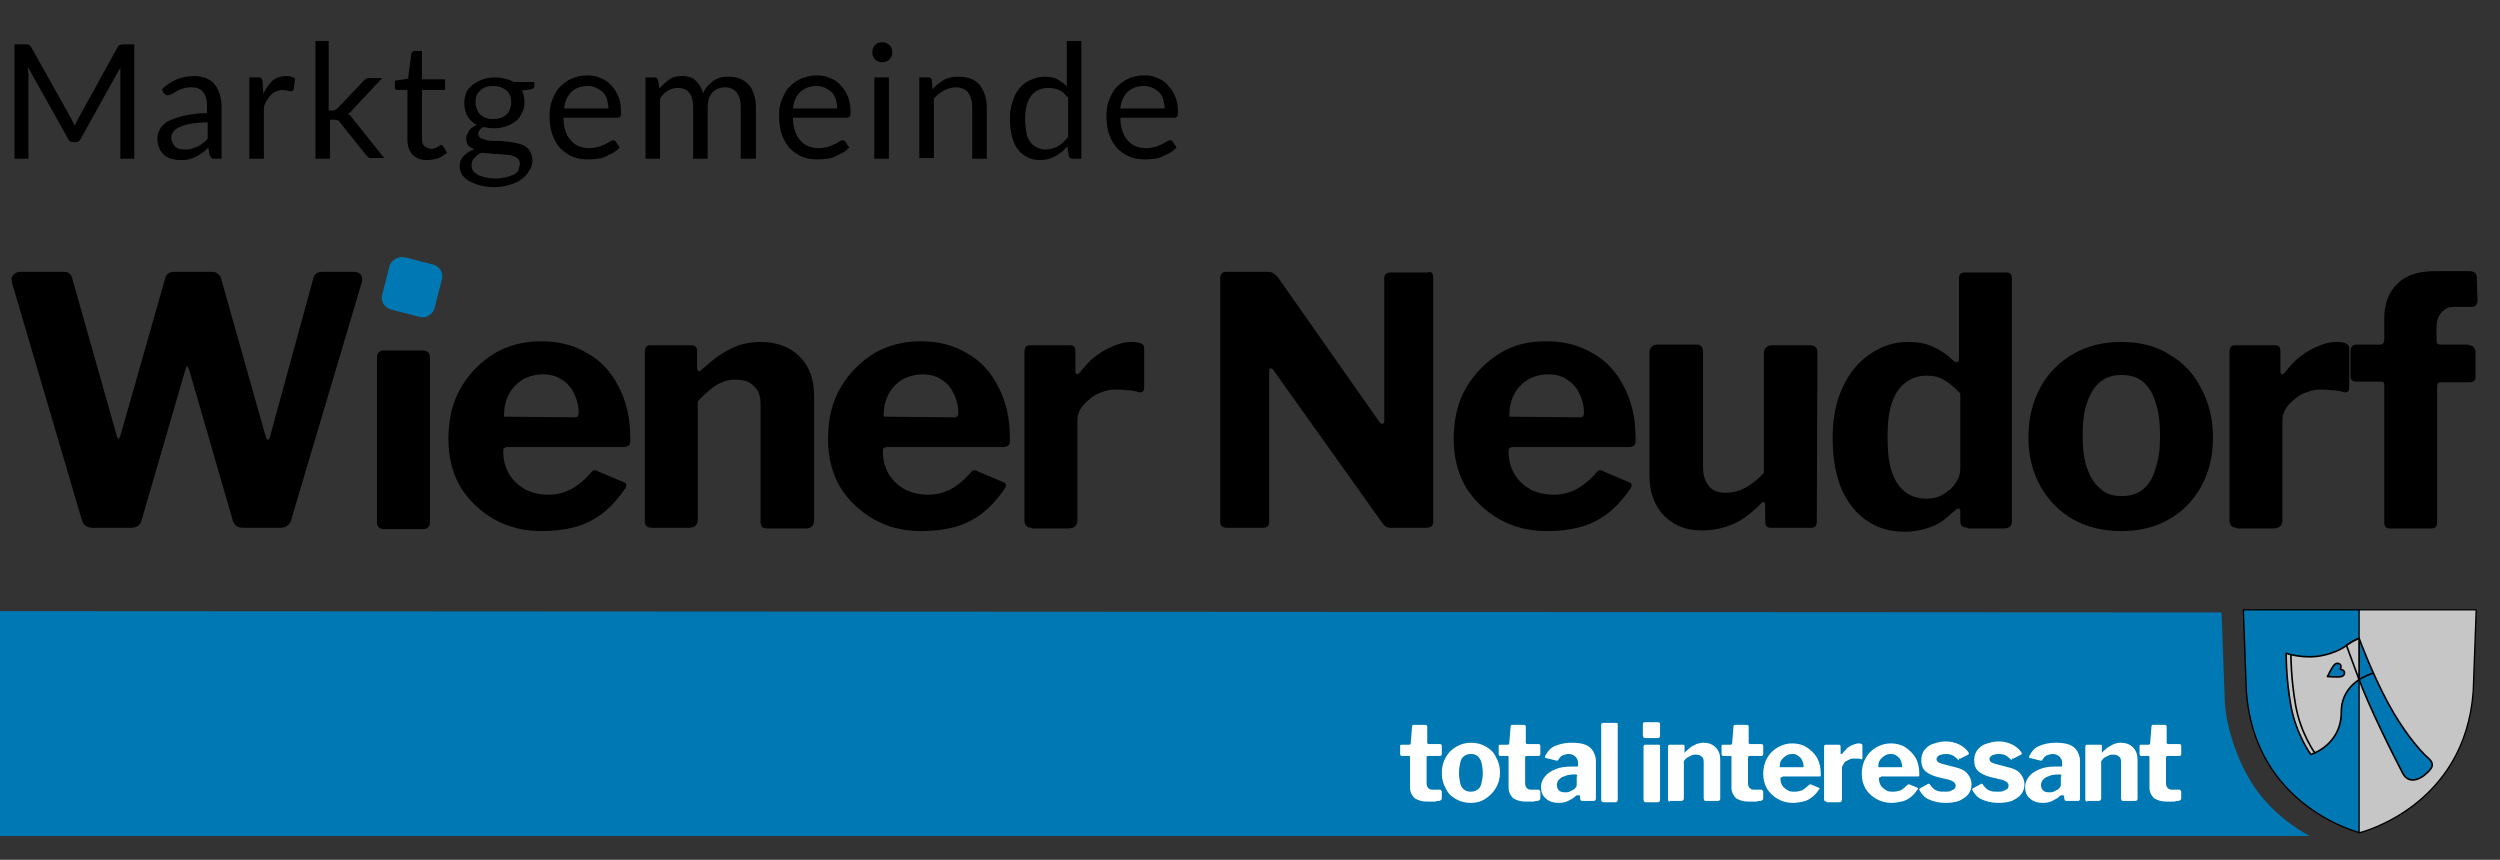 <svg width="378" height="130" viewBox="0 0 378 130" fill="none" xmlns="http://www.w3.org/2000/svg">
<rect x="0" y="0" width="378" height="130" fill="#333333" stroke="none"/>
<path d="M20.299 6.7V24H18.199V11.3C18.199 11.1 18.199 10.9 18.199 10.8C18.199 10.6 18.199 10.4 18.199 10.2L12.199 21C11.999 21.4 11.699 21.5 11.399 21.5H11.099C10.699 21.5 10.399 21.3 10.299 21L4.199 10.1C4.199 10.5 4.299 10.9 4.299 11.3V24H2.199V6.7H3.899C4.099 6.7 4.299 6.7 4.399 6.8C4.499 6.8 4.599 7 4.699 7.1L10.699 17.8C10.799 18 10.899 18.2 10.999 18.4C11.099 18.6 11.199 18.8 11.299 19C11.399 18.8 11.499 18.6 11.599 18.4C11.699 18.2 11.799 18 11.899 17.8L17.799 7.1C17.899 6.9 17.999 6.8 18.099 6.8C18.199 6.8 18.399 6.7 18.599 6.7H20.299ZM31.399 18.5C30.399 18.5 29.599 18.6 28.899 18.7C28.199 18.8 27.599 19 27.199 19.2C26.799 19.4 26.399 19.6 26.199 19.9C25.999 20.2 25.899 20.5 25.899 20.8C25.899 21.1 25.999 21.4 26.099 21.6C26.199 21.8 26.299 22 26.499 22.2C26.699 22.3 26.899 22.5 27.099 22.5C27.299 22.6 27.599 22.6 27.899 22.6C28.299 22.6 28.599 22.6 28.899 22.5C29.199 22.4 29.499 22.3 29.799 22.2C30.099 22.1 30.299 21.9 30.599 21.7C30.899 21.5 31.099 21.3 31.399 21V18.5ZM24.499 13.5C25.199 12.8 25.899 12.4 26.699 12C27.499 11.7 28.299 11.5 29.299 11.5C29.999 11.5 30.599 11.6 31.099 11.8C31.599 12 32.099 12.3 32.399 12.7C32.799 13.1 32.999 13.6 33.199 14.2C33.399 14.8 33.499 15.4 33.499 16.1V24H32.499C32.299 24 32.099 24 31.999 23.9C31.899 23.8 31.799 23.7 31.699 23.5L31.499 22.3C31.199 22.6 30.899 22.9 30.599 23.1C30.299 23.3 29.999 23.5 29.599 23.7C29.299 23.9 28.899 24 28.499 24.1C28.099 24.2 27.699 24.2 27.199 24.2C26.699 24.2 26.299 24.1 25.899 24C25.499 23.9 25.099 23.7 24.799 23.4C24.499 23.1 24.199 22.8 24.099 22.4C23.899 22 23.799 21.5 23.799 20.9C23.799 20.4 23.899 20 24.199 19.5C24.499 19 24.899 18.6 25.499 18.3C26.099 18 26.899 17.7 27.799 17.5C28.799 17.3 29.899 17.1 31.299 17.1V16.1C31.299 15.1 31.099 14.4 30.699 13.9C30.299 13.4 29.699 13.2 28.899 13.2C28.399 13.2 27.899 13.3 27.599 13.4C27.199 13.5 26.899 13.7 26.699 13.8C26.399 14 26.199 14.1 25.999 14.2C25.799 14.3 25.599 14.4 25.399 14.4C25.299 14.4 25.099 14.4 24.999 14.3C24.899 14.2 24.799 14.1 24.699 14L24.499 13.5ZM39.799 14.2C40.199 13.4 40.699 12.7 41.199 12.2C41.799 11.7 42.499 11.5 43.299 11.5C43.599 11.5 43.799 11.5 43.999 11.6C44.199 11.7 44.499 11.7 44.599 11.9L44.399 13.5C44.399 13.7 44.199 13.8 43.999 13.8C43.899 13.8 43.699 13.8 43.499 13.7C43.299 13.7 42.999 13.6 42.799 13.6C42.399 13.6 42.099 13.7 41.799 13.8C41.499 13.9 41.199 14.1 40.999 14.3C40.799 14.5 40.599 14.8 40.399 15.1C40.199 15.4 39.999 15.8 39.899 16.2V24H37.699V11.7H38.999C39.199 11.7 39.399 11.7 39.499 11.8C39.599 11.9 39.599 12 39.699 12.3L39.799 14.2ZM49.699 6.2V16.7H50.299C50.499 16.7 50.599 16.7 50.699 16.6C50.799 16.6 50.899 16.5 51.099 16.3L54.999 12.2C55.099 12.1 55.199 12 55.399 11.9C55.499 11.8 55.699 11.8 55.899 11.8H57.799L53.299 16.6C53.099 16.9 52.799 17.1 52.599 17.2C52.699 17.3 52.899 17.4 52.999 17.5C53.099 17.6 53.199 17.8 53.299 17.9L58.099 23.9H56.199C55.999 23.9 55.899 23.9 55.699 23.8C55.599 23.7 55.499 23.6 55.399 23.5L51.399 18.5C51.299 18.3 51.199 18.2 50.999 18.2C50.899 18.1 50.699 18.1 50.499 18.1H49.899V24H47.699V6.2H49.699ZM64.599 24.2C63.599 24.2 62.899 23.9 62.399 23.4C61.899 22.9 61.599 22.1 61.599 21.1V13.6H60.099C59.999 13.6 59.899 13.6 59.799 13.5C59.699 13.4 59.699 13.3 59.699 13.1V12.2L61.699 11.9L62.199 8.1C62.199 8 62.299 7.9 62.399 7.8C62.499 7.7 62.599 7.7 62.699 7.7H63.799V12H67.299V13.6H63.799V21C63.799 21.5 63.899 21.9 64.199 22.1C64.499 22.3 64.799 22.5 65.199 22.5C65.399 22.5 65.599 22.5 65.799 22.4C65.999 22.3 66.099 22.3 66.199 22.2C66.299 22.1 66.399 22.1 66.499 22C66.599 21.9 66.699 21.9 66.699 21.9C66.799 21.9 66.899 22 66.999 22.1L67.599 23.1C67.199 23.4 66.799 23.7 66.299 23.9C65.699 24.1 65.099 24.2 64.599 24.2ZM74.699 18C75.099 18 75.499 17.9 75.799 17.8C76.099 17.7 76.399 17.5 76.599 17.3C76.799 17.1 76.999 16.8 77.099 16.5C77.199 16.2 77.299 15.9 77.299 15.5C77.299 14.7 77.099 14.2 76.599 13.7C76.099 13.3 75.499 13 74.599 13C73.699 13 73.099 13.2 72.599 13.7C72.099 14.1 71.899 14.7 71.899 15.5C71.899 15.9 71.999 16.2 72.099 16.5C72.199 16.8 72.399 17.1 72.599 17.3C72.799 17.5 73.099 17.7 73.399 17.8C73.899 18 74.299 18 74.699 18ZM78.599 24.7C78.599 24.4 78.499 24.2 78.299 24C78.099 23.8 77.899 23.7 77.599 23.6C77.299 23.5 76.999 23.4 76.599 23.4C76.199 23.4 75.799 23.3 75.399 23.3C74.999 23.3 74.599 23.3 74.099 23.2C73.699 23.2 73.199 23.1 72.799 23.1C72.299 23.3 71.999 23.6 71.699 23.9C71.399 24.2 71.299 24.6 71.299 25C71.299 25.3 71.399 25.5 71.499 25.8C71.599 26 71.899 26.2 72.199 26.4C72.499 26.6 72.899 26.7 73.299 26.8C73.699 26.9 74.299 27 74.899 27C75.499 27 75.999 26.9 76.499 26.8C76.999 26.7 77.299 26.5 77.699 26.4C77.999 26.2 78.299 26 78.399 25.7C78.499 25.3 78.599 25 78.599 24.7ZM80.799 12.2V13C80.799 13.3 80.599 13.4 80.299 13.5L78.899 13.7C79.199 14.2 79.299 14.8 79.299 15.5C79.299 16.1 79.199 16.6 78.899 17.1C78.699 17.6 78.399 18 77.999 18.3C77.599 18.6 77.099 18.9 76.499 19.1C75.899 19.3 75.299 19.4 74.699 19.4C74.099 19.4 73.599 19.3 73.099 19.2C72.799 19.4 72.599 19.5 72.499 19.7C72.399 19.9 72.299 20.1 72.299 20.2C72.299 20.5 72.399 20.7 72.699 20.9C72.899 21 73.299 21.1 73.599 21.2C73.999 21.3 74.399 21.3 74.899 21.3C75.399 21.3 75.899 21.3 76.399 21.4C76.899 21.4 77.399 21.5 77.899 21.6C78.399 21.7 78.799 21.8 79.199 22C79.599 22.2 79.899 22.5 80.099 22.8C80.299 23.2 80.499 23.6 80.499 24.2C80.499 24.7 80.399 25.2 80.099 25.7C79.799 26.2 79.499 26.6 78.999 27C78.499 27.4 77.899 27.7 77.199 27.9C76.499 28.1 75.699 28.3 74.799 28.3C73.899 28.3 73.099 28.2 72.499 28C71.799 27.8 71.299 27.6 70.799 27.3C70.399 27 69.999 26.7 69.799 26.3C69.599 25.9 69.499 25.5 69.499 25.1C69.499 24.5 69.699 24 70.099 23.6C70.499 23.2 70.999 22.8 71.699 22.6C71.299 22.4 70.999 22.2 70.799 22C70.599 21.7 70.499 21.4 70.499 20.9C70.499 20.7 70.499 20.5 70.599 20.4C70.699 20.2 70.799 20 70.899 19.8C70.999 19.6 71.199 19.4 71.399 19.3C71.599 19.1 71.799 19 72.099 18.9C71.499 18.6 70.999 18.1 70.699 17.6C70.399 17 70.199 16.4 70.199 15.6C70.199 15 70.299 14.5 70.499 14C70.699 13.5 71.099 13.1 71.499 12.8C71.899 12.5 72.399 12.2 72.999 12C73.599 11.8 74.199 11.7 74.899 11.7C75.399 11.7 75.899 11.8 76.399 11.9C76.899 12 77.299 12.2 77.699 12.4H80.799V12.2ZM91.999 16.5C91.999 16 91.899 15.5 91.799 15.1C91.699 14.7 91.499 14.3 91.199 14C90.899 13.7 90.599 13.5 90.199 13.3C89.799 13.1 89.399 13 88.899 13C87.899 13 86.999 13.3 86.399 13.9C85.799 14.5 85.399 15.3 85.299 16.4H91.999V16.5ZM93.699 22.3C93.399 22.6 93.099 22.9 92.699 23.1C92.299 23.3 91.899 23.5 91.499 23.7C91.099 23.9 90.599 24 90.199 24C89.699 24.1 89.299 24.1 88.899 24.1C88.099 24.1 87.299 24 86.599 23.7C85.899 23.4 85.299 23 84.699 22.4C84.199 21.8 83.799 21.2 83.499 20.3C83.199 19.5 83.099 18.5 83.099 17.5C83.099 16.6 83.199 15.8 83.499 15.1C83.799 14.4 84.099 13.7 84.599 13.2C85.099 12.7 85.699 12.2 86.399 11.9C87.099 11.6 87.899 11.4 88.799 11.4C89.499 11.4 90.199 11.5 90.799 11.8C91.399 12 91.999 12.4 92.399 12.9C92.899 13.4 93.199 13.9 93.499 14.6C93.799 15.3 93.899 16.1 93.899 16.9C93.899 17.2 93.899 17.5 93.799 17.6C93.699 17.7 93.599 17.8 93.399 17.8H85.199C85.199 18.6 85.299 19.2 85.499 19.8C85.699 20.4 85.999 20.9 86.299 21.2C86.599 21.6 86.999 21.9 87.499 22.1C87.999 22.3 88.499 22.4 89.099 22.4C89.599 22.4 90.099 22.3 90.499 22.2C90.899 22.1 91.199 21.9 91.499 21.8C91.799 21.7 91.999 21.5 92.199 21.4C92.399 21.3 92.599 21.2 92.699 21.2C92.899 21.2 92.999 21.3 93.099 21.4L93.699 22.3ZM97.599 24V11.7H98.899C99.199 11.7 99.399 11.8 99.499 12.1L99.699 13.4C100.199 12.8 100.699 12.4 101.199 12C101.799 11.6 102.399 11.5 103.199 11.5C103.999 11.5 104.699 11.7 105.199 12.2C105.699 12.7 106.099 13.3 106.299 14.1C106.499 13.7 106.699 13.3 106.999 13C107.299 12.7 107.599 12.4 107.899 12.2C108.199 12 108.599 11.8 108.999 11.7C109.399 11.6 109.799 11.6 110.199 11.6C110.799 11.6 111.399 11.7 111.899 11.9C112.399 12.1 112.799 12.4 113.199 12.8C113.599 13.2 113.799 13.7 113.999 14.3C114.199 14.9 114.299 15.5 114.299 16.3V24H111.999V16.2C111.999 15.2 111.799 14.5 111.399 14C110.999 13.5 110.399 13.2 109.599 13.2C109.199 13.2 108.899 13.3 108.599 13.4C108.299 13.5 107.999 13.7 107.799 13.9C107.599 14.1 107.399 14.4 107.199 14.8C107.099 15.2 106.999 15.6 106.999 16.1V24H104.799V16.2C104.799 15.2 104.599 14.5 104.199 14C103.799 13.5 103.199 13.3 102.499 13.3C101.999 13.3 101.499 13.4 100.999 13.7C100.499 14 100.099 14.4 99.799 14.9V24H97.599ZM126.599 16.5C126.599 16 126.499 15.5 126.399 15.1C126.299 14.7 126.099 14.3 125.799 14C125.499 13.7 125.199 13.5 124.799 13.3C124.399 13.1 123.999 13 123.499 13C122.499 13 121.699 13.3 120.999 13.9C120.399 14.5 119.999 15.3 119.899 16.4H126.599V16.5ZM128.399 22.3C128.099 22.6 127.799 22.9 127.399 23.1C126.999 23.3 126.599 23.5 126.199 23.7C125.799 23.9 125.299 24 124.899 24C124.399 24.1 123.999 24.1 123.599 24.1C122.799 24.1 121.999 24 121.299 23.7C120.599 23.4 119.999 23 119.399 22.4C118.899 21.8 118.499 21.2 118.199 20.3C117.899 19.5 117.799 18.5 117.799 17.5C117.799 16.6 117.899 15.8 118.199 15.1C118.499 14.4 118.799 13.7 119.299 13.2C119.799 12.7 120.399 12.2 121.099 11.9C121.799 11.6 122.599 11.4 123.499 11.4C124.199 11.4 124.899 11.5 125.499 11.8C126.099 12 126.699 12.4 127.099 12.9C127.599 13.4 127.899 13.9 128.199 14.6C128.499 15.3 128.599 16.1 128.599 16.9C128.599 17.2 128.599 17.5 128.499 17.6C128.399 17.7 128.299 17.8 128.099 17.8H119.899C119.899 18.6 119.999 19.2 120.199 19.8C120.399 20.4 120.699 20.9 120.999 21.2C121.299 21.6 121.699 21.9 122.199 22.1C122.699 22.3 123.199 22.4 123.799 22.4C124.299 22.4 124.799 22.3 125.199 22.2C125.599 22.1 125.899 21.9 126.199 21.8C126.499 21.7 126.699 21.5 126.899 21.4C127.099 21.3 127.299 21.2 127.399 21.2C127.599 21.2 127.699 21.3 127.799 21.4L128.399 22.3ZM134.399 11.7V24H132.199V11.7H134.399ZM134.899 7.9C134.899 8.1 134.899 8.3 134.799 8.5C134.699 8.7 134.599 8.8 134.499 9C134.399 9.1 134.199 9.2 133.999 9.3C133.799 9.4 133.599 9.4 133.399 9.4C133.199 9.4 132.999 9.4 132.799 9.3C132.599 9.2 132.499 9.1 132.299 9C132.199 8.9 132.099 8.7 131.999 8.5C131.899 8.3 131.899 8.1 131.899 7.9C131.899 7.7 131.899 7.5 131.999 7.3C132.099 7.1 132.199 6.9 132.299 6.8C132.399 6.7 132.599 6.5 132.799 6.5C132.999 6.4 133.199 6.4 133.399 6.4C133.599 6.4 133.799 6.4 133.999 6.5C134.199 6.6 134.399 6.7 134.499 6.8C134.599 6.9 134.799 7.1 134.799 7.3C134.899 7.5 134.899 7.7 134.899 7.9ZM140.999 13.5C141.299 13.2 141.499 12.9 141.799 12.7C142.099 12.5 142.399 12.3 142.699 12.1C142.999 11.9 143.399 11.8 143.799 11.7C144.199 11.6 144.599 11.6 144.999 11.6C145.699 11.6 146.299 11.7 146.799 11.9C147.299 12.1 147.699 12.4 148.099 12.8C148.399 13.2 148.699 13.7 148.899 14.3C149.099 14.9 149.199 15.5 149.199 16.2V24H146.999V16.2C146.999 15.3 146.799 14.6 146.399 14C145.999 13.5 145.299 13.2 144.499 13.2C143.899 13.2 143.299 13.4 142.699 13.7C142.199 14 141.599 14.4 141.199 14.9V23.9H138.999V11.7H140.299C140.599 11.7 140.799 11.8 140.899 12.1L140.999 13.5ZM161.399 14.7C160.999 14.2 160.599 13.8 160.099 13.6C159.599 13.4 159.099 13.3 158.499 13.3C157.399 13.3 156.499 13.7 155.899 14.5C155.299 15.3 154.999 16.5 154.999 18C154.999 18.8 155.099 19.5 155.199 20.1C155.299 20.7 155.499 21.1 155.799 21.5C156.099 21.9 156.399 22.1 156.799 22.3C157.199 22.5 157.599 22.6 158.099 22.6C158.799 22.6 159.399 22.4 159.999 22.1C160.499 21.8 160.999 21.3 161.499 20.7V14.7H161.399ZM163.499 6.2V24H162.199C161.899 24 161.699 23.9 161.599 23.6L161.399 22.1C160.899 22.7 160.299 23.2 159.599 23.6C158.899 24 158.199 24.2 157.299 24.2C156.599 24.2 155.999 24.1 155.399 23.8C154.799 23.5 154.299 23.1 153.899 22.6C153.499 22.1 153.199 21.4 152.999 20.6C152.799 19.8 152.699 18.9 152.699 17.9C152.699 17 152.799 16.2 153.099 15.4C153.299 14.6 153.699 13.9 154.099 13.4C154.599 12.8 155.099 12.4 155.799 12.1C156.499 11.8 157.199 11.6 157.999 11.6C158.799 11.6 159.399 11.7 159.899 12C160.399 12.3 160.899 12.6 161.299 13.1V6.2H163.499ZM176.099 16.5C176.099 16 175.999 15.5 175.899 15.1C175.799 14.7 175.599 14.3 175.299 14C174.999 13.7 174.699 13.5 174.299 13.3C173.899 13.1 173.499 13 172.999 13C171.999 13 171.099 13.3 170.499 13.9C169.899 14.5 169.499 15.3 169.399 16.4H176.099V16.5ZM177.899 22.3C177.599 22.6 177.299 22.9 176.899 23.1C176.499 23.3 176.099 23.5 175.699 23.7C175.299 23.9 174.799 24 174.399 24C173.899 24.1 173.499 24.1 173.099 24.1C172.299 24.1 171.499 24 170.799 23.7C170.099 23.4 169.499 23 168.899 22.4C168.399 21.8 167.999 21.2 167.699 20.3C167.399 19.5 167.299 18.5 167.299 17.5C167.299 16.6 167.399 15.8 167.699 15.1C167.999 14.4 168.299 13.7 168.799 13.2C169.299 12.7 169.899 12.2 170.599 11.9C171.299 11.6 172.099 11.4 172.999 11.4C173.699 11.4 174.399 11.5 174.999 11.8C175.599 12 176.199 12.4 176.599 12.9C177.099 13.4 177.399 13.9 177.699 14.6C177.999 15.3 178.099 16.1 178.099 16.9C178.099 17.2 178.099 17.5 177.999 17.6C177.899 17.7 177.799 17.8 177.599 17.8H169.399C169.399 18.6 169.499 19.2 169.699 19.8C169.899 20.4 170.199 20.9 170.499 21.2C170.799 21.6 171.199 21.9 171.699 22.1C172.199 22.3 172.699 22.4 173.299 22.4C173.799 22.4 174.299 22.3 174.699 22.2C175.099 22.1 175.399 21.9 175.699 21.8C175.999 21.7 176.199 21.5 176.399 21.4C176.599 21.3 176.799 21.2 176.899 21.2C177.099 21.2 177.199 21.3 177.299 21.4L177.899 22.3Z" fill="black"/>
<path d="M53.498 41.1C53.998 41.1 54.398 41.3 54.598 41.6C54.798 41.9 54.798 42.3 54.698 42.7L43.998 78.7C43.798 79.4 43.198 79.8 42.398 79.8H36.798C35.898 79.8 35.398 79.4 35.198 78.7L28.598 55.9C28.498 55.6 28.398 55.4 28.298 55.4C28.198 55.4 28.098 55.6 27.998 56L21.398 78.7C21.198 79.4 20.698 79.8 19.798 79.8H13.998C13.198 79.8 12.598 79.4 12.398 78.7L1.798 42.7C1.698 42.2 1.698 41.9 1.998 41.6C2.198 41.3 2.598 41.1 3.098 41.1H9.598C10.098 41.1 10.398 41.2 10.498 41.4C10.698 41.5 10.798 41.7 10.898 42L17.598 65.7C17.698 66.1 17.798 66.3 17.898 66.3C17.998 66.3 18.098 66.2 18.198 65.9L24.998 42C25.098 41.7 25.198 41.5 25.398 41.4C25.598 41.2 25.898 41.1 26.398 41.1H31.998C32.498 41.1 32.798 41.2 32.898 41.4C33.098 41.5 33.298 41.7 33.398 42L40.198 66.1C40.298 66.3 40.398 66.5 40.498 66.5C40.598 66.5 40.698 66.4 40.798 66.1L47.398 42C47.498 41.7 47.598 41.5 47.798 41.4C47.998 41.2 48.298 41.1 48.798 41.1H53.498ZM76.098 68.3C76.098 69.6 76.398 70.7 76.998 71.7C77.598 72.7 78.398 73.4 79.398 74C80.398 74.5 81.598 74.8 82.898 74.8C84.198 74.8 85.298 74.5 86.298 74C87.398 73.4 88.498 72.5 89.498 71.3C89.598 71.2 89.798 71.1 89.898 71.1C89.998 71.1 90.198 71.1 90.498 71.3L94.298 72.9C94.798 73.1 94.798 73.5 94.498 73.9C93.398 75.5 92.198 76.8 90.998 77.7C89.798 78.6 88.398 79.3 86.898 79.7C85.398 80.1 83.798 80.3 81.898 80.3C79.198 80.3 76.798 79.7 74.698 78.5C72.598 77.3 70.898 75.7 69.598 73.6C68.398 71.5 67.798 69.1 67.798 66.4C67.798 63.4 68.398 60.8 69.698 58.6C70.998 56.4 72.698 54.7 74.798 53.4C76.898 52.2 79.198 51.6 81.798 51.6C84.498 51.6 86.798 52.2 88.798 53.4C90.798 54.5 92.398 56.2 93.498 58.4C94.698 60.6 95.298 63.2 95.298 66.3C95.298 66.7 95.298 67 95.198 67.2C95.098 67.4 94.898 67.5 94.398 67.6H76.698C76.498 67.6 76.298 67.7 76.198 67.8C76.098 67.8 76.098 68 76.098 68.3ZM86.598 63.1C86.998 63.1 87.198 63.1 87.298 63C87.398 62.9 87.498 62.7 87.498 62.4C87.498 61.5 87.298 60.6 86.898 59.7C86.498 58.8 85.898 58 85.098 57.5C84.298 56.9 83.298 56.6 82.098 56.6C80.998 56.6 79.898 56.9 78.998 57.4C78.098 58 77.398 58.7 76.898 59.7C76.398 60.7 76.198 61.8 76.198 63L86.598 63.1ZM98.598 79.8C97.898 79.8 97.498 79.5 97.498 78.8V53.2C97.498 52.5 97.798 52.2 98.298 52.2H104.598C105.098 52.2 105.398 52.5 105.398 53.1V55.7C105.398 55.9 105.498 56 105.598 56.1C105.698 56.2 105.898 56.1 106.098 55.9C106.998 55.1 107.898 54.3 108.798 53.7C109.698 53.1 110.698 52.6 111.698 52.2C112.698 51.9 113.798 51.7 114.898 51.7C117.398 51.7 119.398 52.4 120.898 53.9C122.398 55.4 123.098 57.4 123.098 59.9V78.6C123.098 79.4 122.698 79.9 121.898 79.9H115.998C115.698 79.9 115.398 79.8 115.198 79.7C115.098 79.5 114.998 79.2 114.998 78.9V61.1C114.998 59.9 114.698 59 113.998 58.4C113.398 57.7 112.398 57.4 111.198 57.4C110.498 57.4 109.798 57.5 109.198 57.8C108.598 58 107.998 58.4 107.398 58.9C106.798 59.4 106.198 59.9 105.498 60.7V78.6C105.498 79.4 104.998 79.8 104.098 79.8H98.598ZM133.498 68.3C133.498 69.6 133.798 70.7 134.398 71.7C134.998 72.7 135.798 73.4 136.798 74C137.798 74.5 138.998 74.8 140.298 74.8C141.598 74.8 142.698 74.5 143.698 74C144.798 73.4 145.898 72.5 146.898 71.3C146.998 71.2 147.198 71.1 147.298 71.1C147.398 71.1 147.598 71.1 147.898 71.3L151.698 72.9C152.198 73.1 152.198 73.5 151.898 73.9C150.798 75.5 149.598 76.8 148.398 77.7C147.198 78.6 145.798 79.3 144.298 79.7C142.798 80.1 141.198 80.3 139.298 80.3C136.598 80.3 134.198 79.7 132.098 78.5C129.998 77.3 128.298 75.7 126.998 73.6C125.798 71.5 125.198 69.1 125.198 66.4C125.198 63.4 125.798 60.8 127.098 58.6C128.398 56.4 130.098 54.7 132.198 53.4C134.298 52.2 136.598 51.6 139.198 51.6C141.898 51.6 144.198 52.2 146.198 53.4C148.198 54.5 149.798 56.2 150.898 58.4C152.098 60.6 152.698 63.2 152.698 66.3C152.698 66.7 152.698 67 152.598 67.2C152.498 67.4 152.298 67.5 151.798 67.6H134.098C133.898 67.6 133.698 67.7 133.598 67.8C133.498 67.8 133.498 68 133.498 68.3ZM143.998 63.1C144.398 63.1 144.598 63.1 144.698 63C144.798 62.9 144.898 62.7 144.898 62.4C144.898 61.5 144.698 60.6 144.298 59.7C143.898 58.8 143.298 58 142.498 57.5C141.698 56.9 140.698 56.6 139.498 56.6C138.398 56.6 137.298 56.9 136.398 57.4C135.498 58 134.798 58.7 134.298 59.7C133.798 60.7 133.598 61.8 133.598 63L143.998 63.1ZM155.998 79.8C155.598 79.8 155.298 79.7 155.198 79.5C154.998 79.3 154.898 79.1 154.898 78.7V53.2C154.898 52.5 155.198 52.2 155.698 52.2H161.798C162.398 52.2 162.598 52.5 162.598 53.1V56.2C162.598 56.4 162.698 56.5 162.798 56.6C162.998 56.6 163.098 56.5 163.298 56.3C163.998 55.4 164.798 54.5 165.598 53.9C166.498 53.2 167.398 52.7 168.398 52.3C169.298 51.9 170.198 51.7 171.098 51.7C172.398 51.7 172.998 52 172.998 52.6V58.6C172.998 59.2 172.698 59.4 172.198 59.3C171.598 59.1 170.898 59 170.298 59C169.598 58.9 169.098 58.9 168.598 58.9C167.998 58.9 167.298 59 166.598 59.3C165.898 59.5 165.298 59.9 164.798 60.3C164.198 60.8 163.798 61.2 163.398 61.8C163.098 62.3 162.898 62.9 162.898 63.5V78.7C162.898 79.5 162.398 79.9 161.498 79.9H155.998V79.8ZM215.998 41.1C216.498 41.1 216.698 41.4 216.698 41.9V79C216.698 79.2 216.598 79.5 216.398 79.6C216.198 79.7 215.998 79.8 215.698 79.8H210.398C210.098 79.8 209.898 79.8 209.698 79.7C209.498 79.6 209.298 79.5 209.098 79.2L192.498 55.9C192.398 55.7 192.198 55.7 192.098 55.7C191.998 55.7 191.898 55.8 191.898 56V78.9C191.898 79.5 191.598 79.8 190.898 79.8H185.498C184.798 79.8 184.498 79.5 184.498 78.9V42.1C184.498 41.4 184.798 41.1 185.398 41.1H191.698C192.098 41.1 192.398 41.2 192.498 41.3C192.698 41.4 192.898 41.6 193.198 41.9L208.498 63.7C208.698 64 208.898 64.1 208.998 64.1C209.198 64.1 209.298 63.9 209.298 63.6V42.1C209.298 41.5 209.598 41.2 210.198 41.2H215.998V41.1ZM228.098 68.3C228.098 69.6 228.398 70.7 228.998 71.7C229.598 72.7 230.398 73.4 231.398 74C232.398 74.5 233.598 74.8 234.898 74.8C236.198 74.8 237.298 74.5 238.298 74C239.398 73.4 240.498 72.5 241.498 71.3C241.598 71.2 241.798 71.1 241.898 71.1C241.998 71.1 242.198 71.1 242.498 71.3L246.298 72.9C246.798 73.1 246.798 73.5 246.498 73.9C245.398 75.5 244.198 76.8 242.998 77.7C241.798 78.6 240.398 79.3 238.898 79.7C237.398 80.1 235.798 80.3 233.898 80.3C231.198 80.3 228.798 79.7 226.698 78.5C224.598 77.3 222.898 75.7 221.598 73.6C220.398 71.5 219.798 69.1 219.798 66.4C219.798 63.4 220.398 60.8 221.698 58.6C222.998 56.4 224.698 54.7 226.798 53.4C228.898 52.1 231.198 51.6 233.798 51.6C236.498 51.6 238.798 52.2 240.798 53.4C242.798 54.5 244.398 56.2 245.498 58.4C246.698 60.6 247.298 63.2 247.298 66.3C247.298 66.7 247.298 67 247.198 67.2C247.098 67.4 246.898 67.5 246.398 67.6H228.698C228.498 67.6 228.298 67.7 228.198 67.8C228.098 67.9 228.098 68 228.098 68.3ZM238.598 63.1C238.998 63.1 239.198 63.1 239.298 63C239.398 62.9 239.498 62.7 239.498 62.4C239.498 61.5 239.298 60.6 238.898 59.7C238.498 58.8 237.898 58 237.098 57.5C236.298 56.9 235.298 56.6 234.098 56.6C232.998 56.6 231.898 56.9 230.998 57.4C230.098 58 229.398 58.7 228.898 59.7C228.398 60.7 228.198 61.8 228.198 63L238.598 63.1ZM260.998 74.5C262.098 74.5 263.098 74.2 263.998 73.7C264.998 73.1 265.898 72.4 266.698 71.5V53.4C266.698 52.6 267.198 52.2 268.098 52.2H273.698C274.398 52.2 274.798 52.6 274.798 53.3L274.698 78.9C274.698 79.5 274.398 79.8 273.898 79.8H267.698C267.198 79.8 266.898 79.5 266.898 78.9V76.3C266.898 76.1 266.798 76 266.698 75.9C266.598 75.8 266.498 75.9 266.298 76.1C264.798 77.6 263.398 78.7 261.898 79.3C260.498 79.9 258.898 80.2 257.298 80.2C255.798 80.2 254.398 79.9 253.198 79.2C251.998 78.5 251.098 77.6 250.398 76.3C249.698 75 249.398 73.5 249.398 71.8V53.4C249.398 52.6 249.798 52.1 250.698 52.1H256.498C257.198 52.1 257.498 52.5 257.498 53.2V70.7C257.498 71.8 257.798 72.8 258.398 73.5C258.898 74.2 259.798 74.5 260.998 74.5ZM297.498 79.8C297.198 79.8 296.998 79.7 296.698 79.6C296.498 79.4 296.398 79.1 296.398 78.8V77.3C296.398 77.1 296.298 76.9 296.198 76.9C296.098 76.9 295.898 76.9 295.698 77.1C295.098 77.6 294.498 78.1 293.798 78.7C293.098 79.2 292.298 79.6 291.298 79.9C290.298 80.2 289.298 80.4 287.998 80.4C285.898 80.4 283.998 79.9 282.398 78.8C280.798 77.8 279.498 76.2 278.498 74.1C277.598 72 277.098 69.4 277.098 66.2C277.098 63.3 277.598 60.7 278.598 58.6C279.598 56.4 280.998 54.7 282.798 53.5C284.598 52.3 286.398 51.7 288.498 51.7C289.898 51.7 291.098 51.9 292.198 52.4C293.298 52.9 294.298 53.5 295.298 54.5C295.598 54.7 295.798 54.8 295.898 54.8C296.098 54.7 296.198 54.5 296.198 54.1V42.1C296.198 41.5 296.498 41.2 296.998 41.2H303.398C303.998 41.2 304.198 41.5 304.198 42.2V78.8C304.198 79.2 304.098 79.5 303.898 79.6C303.698 79.8 303.398 79.9 302.998 79.9H297.498V79.8ZM296.298 59.4C295.498 58.6 294.798 57.9 293.998 57.5C293.198 57 292.398 56.8 291.298 56.8C290.198 56.8 289.098 57.1 288.198 57.8C287.298 58.4 286.598 59.4 286.098 60.8C285.598 62.2 285.398 63.9 285.398 66.1C285.398 68.3 285.598 70.1 286.098 71.5C286.598 72.9 287.298 73.8 288.198 74.5C289.098 75.1 290.098 75.4 291.298 75.4C292.298 75.4 293.098 75.2 293.898 74.7C294.698 74.2 295.298 73.7 295.698 73C296.198 72.3 296.398 71.6 296.398 70.8V59.4H296.298ZM320.698 80.3C317.998 80.3 315.498 79.7 313.398 78.5C311.298 77.3 309.698 75.6 308.498 73.5C307.298 71.3 306.698 68.9 306.698 66.2C306.698 63.3 307.298 60.8 308.498 58.6C309.698 56.4 311.398 54.7 313.498 53.5C315.598 52.3 317.998 51.7 320.698 51.7C323.498 51.7 325.998 52.3 327.998 53.6C330.098 54.8 331.698 56.5 332.798 58.7C333.998 60.9 334.598 63.3 334.598 66.2C334.598 69 333.998 71.4 332.798 73.6C331.598 75.7 329.998 77.4 327.798 78.6C325.898 79.7 323.498 80.3 320.698 80.3ZM320.798 75C322.098 75 323.198 74.7 323.998 74C324.898 73.3 325.498 72.3 325.898 70.9C326.398 69.5 326.598 67.9 326.598 65.9C326.598 63.9 326.398 62.2 325.898 60.8C325.498 59.4 324.798 58.4 323.998 57.7C323.098 57 322.098 56.7 320.798 56.7C319.498 56.7 318.498 57 317.598 57.7C316.698 58.4 316.098 59.4 315.598 60.8C315.098 62.1 314.898 63.8 314.898 65.9C314.898 67.9 315.098 69.5 315.598 70.9C316.098 72.2 316.698 73.2 317.598 73.9C318.398 74.7 319.498 75 320.798 75ZM338.198 79.8C337.798 79.8 337.498 79.7 337.398 79.5C337.198 79.3 337.098 79.1 337.098 78.7V53.2C337.098 52.5 337.398 52.2 337.898 52.2H343.998C344.598 52.2 344.798 52.5 344.798 53.1V56.2C344.798 56.4 344.898 56.5 344.998 56.6C345.198 56.6 345.298 56.5 345.498 56.3C346.198 55.4 346.998 54.5 347.798 53.9C348.698 53.2 349.598 52.7 350.598 52.3C351.498 51.9 352.398 51.7 353.298 51.7C354.498 51.7 355.198 52 355.198 52.6V58.6C355.198 59.2 354.898 59.4 354.398 59.3C353.798 59.1 353.098 59 352.498 59C351.798 58.9 351.298 58.9 350.798 58.9C350.198 58.9 349.498 59 348.798 59.3C348.098 59.5 347.498 59.9 346.998 60.3C346.398 60.8 345.998 61.2 345.598 61.8C345.298 62.3 345.098 62.9 345.098 63.5V78.7C345.098 79.5 344.598 79.9 343.698 79.9H338.198V79.8ZM373.298 52.2C373.598 52.2 373.898 52.3 373.998 52.5C374.198 52.7 374.298 52.9 374.298 53.1V57C374.298 57.5 373.998 57.8 373.398 57.8H368.998C368.698 57.8 368.498 58 368.498 58.4V78.9C368.498 79.6 368.198 79.9 367.698 79.9H361.298C360.798 79.9 360.498 79.6 360.498 79V58.2C360.498 57.9 360.398 57.7 360.098 57.7H356.298C355.698 57.7 355.398 57.4 355.398 56.9V53C355.398 52.8 355.498 52.5 355.598 52.4C355.798 52.2 355.998 52.1 356.398 52.1H359.898C360.298 52.1 360.498 51.8 360.498 51.3V48.1C360.498 45.9 361.198 44.1 362.498 42.9C363.798 41.6 365.698 41 368.098 41H373.398C374.198 41 374.498 41.4 374.498 42.1L374.598 45.5C374.598 45.7 374.498 46 374.398 46.1C374.298 46.3 374.098 46.4 373.798 46.4H370.998C370.198 46.4 369.598 46.7 369.098 47.3C368.598 47.9 368.398 48.6 368.398 49.5V51.5C368.398 51.9 368.598 52.1 368.998 52.1H373.298V52.2Z" fill="black"/>
<path d="M61.2 38.9L65.5 40C66.5 40.3 67.1 41.3 66.8 42.3L65.7 46.6C65.4 47.6 64.4 48.2 63.4 47.9L59.1 46.8C58.1 46.5 57.5 45.5 57.8 44.5L58.9 40.2C59.2 39.3 60.2 38.7 61.2 38.9Z" fill="#0078B3"/>
<path d="M58 53H64C64.6 53 65 53.4 65 54V79C65 79.6 64.6 80 64 80H58C57.4 80 57 79.6 57 79V54C57 53.4 57.4 53 58 53Z" fill="black"/>
<path d="M345.7 124.1C343.4 122.3 341.4 120.1 340 117.6C338.2 114.5 336.7 110.3 336.4 106.3L335.9 92.6L0 92.4V126.4H349.2C348.1 125.8 346.9 125 345.7 124.1Z" fill="#0078B3"/>
<path d="M215.899 114.3C215.799 114.3 215.699 114.4 215.699 114.5V118.4C215.699 118.8 215.799 119 215.999 119.2C216.199 119.4 216.399 119.4 216.799 119.4H217.699C217.799 119.4 217.799 119.4 217.899 119.5C217.899 119.6 217.999 119.6 217.999 119.7V120.7C217.999 120.9 217.899 121 217.599 121.1C217.399 121.1 217.199 121.1 216.999 121.2C216.799 121.2 216.599 121.2 216.299 121.2C216.099 121.2 215.899 121.2 215.699 121.2C214.999 121.2 214.399 121 213.899 120.7C213.499 120.3 213.199 119.8 213.199 119.1V114.5C213.199 114.3 213.099 114.3 212.999 114.3H211.999C211.799 114.3 211.699 114.2 211.699 114V112.8C211.699 112.6 211.799 112.6 211.999 112.6H213.099C213.199 112.6 213.299 112.5 213.299 112.4L213.499 109.9C213.499 109.7 213.599 109.6 213.699 109.6H215.499C215.699 109.6 215.799 109.7 215.799 109.9V112.3C215.799 112.4 215.899 112.5 215.999 112.5H217.699C217.899 112.5 217.999 112.6 217.999 112.8V114C217.999 114.2 217.899 114.3 217.699 114.3H215.899ZM222.399 121.4C221.499 121.4 220.799 121.2 220.099 120.8C219.399 120.4 218.899 119.9 218.599 119.2C218.199 118.5 217.999 117.8 217.999 116.9C217.999 116 218.199 115.2 218.599 114.5C218.999 113.8 219.499 113.3 220.199 112.9C220.899 112.5 221.599 112.3 222.399 112.3C223.299 112.3 223.999 112.5 224.699 112.9C225.399 113.3 225.899 113.8 226.199 114.5C226.599 115.2 226.799 115.9 226.799 116.8C226.799 117.7 226.599 118.4 226.199 119.1C225.799 119.8 225.299 120.3 224.699 120.7C223.999 121.2 223.199 121.4 222.399 121.4ZM222.399 119.7C222.799 119.7 223.099 119.6 223.399 119.4C223.699 119.2 223.899 118.9 223.999 118.4C224.099 118 224.199 117.5 224.199 116.9C224.199 116.3 224.099 115.7 223.999 115.3C223.899 114.9 223.699 114.6 223.399 114.3C223.099 114.1 222.799 114 222.399 114C221.999 114 221.699 114.1 221.399 114.3C221.099 114.5 220.899 114.8 220.799 115.3C220.699 115.7 220.599 116.2 220.599 116.9C220.599 117.5 220.699 118 220.799 118.5C220.899 118.9 221.099 119.2 221.399 119.4C221.599 119.6 221.999 119.7 222.399 119.7ZM230.799 114.3C230.699 114.3 230.599 114.4 230.599 114.5V118.4C230.599 118.8 230.699 119 230.899 119.2C231.099 119.4 231.299 119.4 231.699 119.4H232.599C232.699 119.4 232.699 119.4 232.799 119.5C232.799 119.6 232.899 119.6 232.899 119.7V120.7C232.899 120.9 232.799 121 232.499 121.1C232.299 121.1 232.099 121.1 231.899 121.2C231.699 121.2 231.499 121.2 231.199 121.2C230.999 121.2 230.799 121.2 230.599 121.2C229.899 121.2 229.299 121 228.799 120.7C228.399 120.3 228.099 119.8 228.099 119.1V114.5C228.099 114.3 227.999 114.3 227.899 114.3H226.899C226.699 114.3 226.599 114.2 226.599 114V112.8C226.599 112.6 226.699 112.6 226.899 112.6H227.999C228.099 112.6 228.199 112.5 228.199 112.4L228.399 109.9C228.399 109.7 228.499 109.6 228.599 109.6H230.399C230.599 109.6 230.699 109.7 230.699 109.9V112.3C230.699 112.4 230.799 112.5 230.899 112.5H232.599C232.799 112.5 232.899 112.6 232.899 112.8V114C232.899 114.2 232.799 114.3 232.599 114.3H230.799ZM238.199 120.4C237.899 120.7 237.499 120.9 237.099 121.1C236.699 121.3 236.199 121.4 235.699 121.4C234.899 121.4 234.199 121.2 233.699 120.7C233.199 120.3 232.999 119.7 232.999 119C232.999 118.4 233.199 117.9 233.599 117.4C233.999 116.9 234.499 116.6 235.199 116.3C235.899 116 236.699 115.9 237.699 115.9H238.299C238.399 115.9 238.399 115.9 238.499 115.9C238.599 115.9 238.599 115.8 238.599 115.7V115.4C238.599 115 238.499 114.7 238.199 114.4C237.999 114.2 237.599 114 237.199 114C236.899 114 236.599 114.1 236.299 114.2C235.999 114.3 235.799 114.6 235.599 114.9C235.599 115 235.499 115 235.499 115C235.499 115 235.399 115 235.299 115L233.699 114.6C233.599 114.6 233.599 114.5 233.599 114.5C233.599 114.4 233.599 114.3 233.699 114.2C233.999 113.6 234.399 113.1 235.099 112.8C235.799 112.5 236.599 112.3 237.599 112.3C238.499 112.3 239.199 112.4 239.699 112.6C240.199 112.8 240.599 113.1 240.899 113.6C241.099 114 241.299 114.5 241.299 115V120.7C241.299 120.8 241.299 120.9 241.199 121C241.099 121.1 241.099 121.1 240.999 121.1H239.299C239.199 121.1 239.099 121.1 238.999 121C238.999 120.9 238.899 120.8 238.899 120.7V120.3C238.599 120.2 238.399 120.2 238.199 120.4ZM238.499 117.4C238.499 117.2 238.399 117.1 238.299 117.1H237.799C237.499 117.1 237.199 117.2 236.999 117.2C236.699 117.3 236.499 117.4 236.199 117.5C235.999 117.6 235.799 117.8 235.599 118C235.499 118.2 235.399 118.4 235.399 118.7C235.399 119 235.499 119.3 235.699 119.5C235.899 119.7 236.199 119.8 236.599 119.8C236.899 119.8 237.099 119.8 237.299 119.7C237.499 119.6 237.699 119.5 237.899 119.4C238.099 119.3 238.199 119.1 238.299 119C238.399 118.9 238.399 118.7 238.399 118.6V117.4H238.499ZM244.599 120.9C244.599 121 244.599 121.1 244.499 121.2C244.399 121.3 244.299 121.3 244.199 121.3H242.499C242.299 121.3 242.099 121.2 242.099 121V109.6C242.099 109.4 242.199 109.3 242.399 109.3H244.399C244.599 109.3 244.599 109.4 244.599 109.6V120.9ZM250.999 120.9C250.999 121 250.999 121.1 250.899 121.2C250.799 121.3 250.699 121.3 250.599 121.3H248.899C248.799 121.3 248.699 121.3 248.599 121.2C248.599 121.1 248.499 121.1 248.499 120.9V112.9C248.499 112.7 248.599 112.6 248.799 112.6H250.799C250.999 112.6 250.999 112.7 250.999 112.9V120.9ZM250.999 111.2C250.999 111.5 250.899 111.6 250.599 111.6H248.799C248.699 111.6 248.599 111.6 248.499 111.5C248.499 111.4 248.399 111.3 248.399 111.2V109.5C248.399 109.3 248.499 109.2 248.699 109.2H250.699C250.899 109.2 250.999 109.3 250.999 109.5V111.2ZM252.499 121.2C252.299 121.2 252.199 121.1 252.199 120.9V112.9C252.199 112.7 252.299 112.6 252.499 112.6H254.499C254.699 112.6 254.699 112.7 254.699 112.9V113.7C254.699 113.8 254.699 113.8 254.699 113.8C254.699 113.8 254.799 113.8 254.799 113.7C255.099 113.4 255.399 113.2 255.599 113C255.799 112.8 256.199 112.7 256.499 112.5C256.799 112.4 257.199 112.3 257.499 112.3C258.299 112.3 258.899 112.5 259.399 113C259.899 113.5 260.099 114.1 260.099 114.9V120.7C260.099 121 259.999 121.1 259.699 121.1H257.899C257.799 121.1 257.699 121.1 257.699 121C257.699 120.9 257.599 120.9 257.599 120.7V115.2C257.599 114.8 257.499 114.5 257.299 114.4C257.099 114.2 256.799 114.1 256.399 114.1C256.199 114.1 255.999 114.1 255.799 114.2C255.599 114.3 255.399 114.4 255.199 114.5C254.999 114.6 254.799 114.8 254.599 115.1V120.7C254.599 120.9 254.499 121.1 254.199 121.1H252.499V121.2ZM264.499 114.3C264.399 114.3 264.299 114.4 264.299 114.5V118.4C264.299 118.8 264.399 119 264.599 119.2C264.799 119.4 264.999 119.4 265.399 119.4H266.299C266.399 119.4 266.399 119.4 266.499 119.5C266.499 119.6 266.599 119.6 266.599 119.7V120.7C266.599 120.9 266.499 121 266.199 121.1C265.999 121.1 265.799 121.1 265.599 121.2C265.399 121.2 265.199 121.2 264.899 121.2C264.699 121.2 264.499 121.2 264.299 121.2C263.599 121.2 262.999 121 262.499 120.7C262.099 120.3 261.799 119.8 261.799 119.1V114.5C261.799 114.3 261.699 114.3 261.599 114.3H260.599C260.399 114.3 260.299 114.2 260.299 114V112.8C260.299 112.6 260.399 112.6 260.599 112.6H261.699C261.799 112.6 261.899 112.5 261.899 112.4L262.099 109.9C262.099 109.7 262.199 109.6 262.299 109.6H264.099C264.299 109.6 264.399 109.7 264.399 109.9V112.3C264.399 112.4 264.499 112.5 264.599 112.5H266.299C266.499 112.5 266.599 112.6 266.599 112.8V114C266.599 114.2 266.499 114.3 266.299 114.3H264.499ZM269.199 117.7C269.199 118.1 269.299 118.5 269.499 118.8C269.699 119.1 269.999 119.3 270.299 119.5C270.599 119.7 270.999 119.7 271.399 119.7C271.799 119.7 272.099 119.6 272.499 119.5C272.799 119.3 273.199 119 273.499 118.7L273.599 118.6C273.599 118.6 273.699 118.6 273.799 118.6L274.999 119.1C275.199 119.2 275.199 119.3 274.999 119.4C274.699 119.9 274.299 120.3 273.899 120.6C273.499 120.9 273.099 121.1 272.599 121.2C272.099 121.3 271.599 121.4 271.099 121.4C270.299 121.4 269.499 121.2 268.799 120.8C268.099 120.4 267.599 119.9 267.199 119.3C266.799 118.6 266.599 117.9 266.599 117C266.599 116.1 266.799 115.3 267.199 114.6C267.599 113.9 268.099 113.4 268.799 113C269.499 112.6 270.199 112.4 270.999 112.4C271.799 112.4 272.599 112.6 273.199 113C273.799 113.4 274.299 113.9 274.699 114.5C275.099 115.2 275.299 116 275.299 117C275.299 117.1 275.299 117.2 275.299 117.3C275.299 117.4 275.199 117.4 275.099 117.4H269.599C269.499 117.4 269.499 117.4 269.499 117.5C269.199 117.5 269.199 117.6 269.199 117.7ZM272.499 116C272.599 116 272.699 116 272.699 116C272.699 116 272.699 115.9 272.699 115.8C272.699 115.5 272.599 115.3 272.499 115C272.399 114.7 272.199 114.5 271.899 114.3C271.699 114.1 271.399 114 270.999 114C270.599 114 270.299 114.1 269.999 114.3C269.699 114.5 269.499 114.7 269.299 115C269.099 115.3 269.099 115.7 269.099 116H272.499ZM276.199 121.2C276.099 121.2 275.999 121.2 275.899 121.1C275.799 121 275.799 121 275.799 120.9V112.9C275.799 112.7 275.899 112.6 276.099 112.6H277.999C278.199 112.6 278.299 112.7 278.299 112.9V113.9C278.299 114 278.299 114 278.399 114C278.499 114 278.499 114 278.599 113.9C278.799 113.6 279.099 113.4 279.299 113.1C279.599 112.9 279.899 112.7 280.199 112.6C280.499 112.5 280.799 112.4 280.999 112.4C281.399 112.4 281.599 112.5 281.599 112.7V114.6C281.599 114.8 281.499 114.8 281.399 114.8C281.199 114.7 280.999 114.7 280.799 114.7C280.599 114.7 280.399 114.7 280.299 114.7C280.099 114.7 279.899 114.7 279.699 114.8C279.499 114.9 279.299 115 279.099 115.1C278.899 115.2 278.799 115.4 278.699 115.6C278.599 115.8 278.499 115.9 278.499 116.1V120.9C278.499 121.1 278.399 121.3 278.099 121.3H276.199V121.2ZM284.099 117.7C284.099 118.1 284.199 118.5 284.399 118.8C284.599 119.1 284.899 119.3 285.199 119.5C285.499 119.7 285.899 119.7 286.299 119.7C286.699 119.7 286.999 119.6 287.399 119.5C287.699 119.3 288.099 119 288.399 118.7L288.499 118.6C288.499 118.6 288.599 118.6 288.699 118.6L289.899 119.1C290.099 119.2 290.099 119.3 289.899 119.4C289.599 119.9 289.199 120.3 288.799 120.6C288.399 120.9 287.999 121.1 287.499 121.2C286.999 121.3 286.499 121.4 285.999 121.4C285.199 121.4 284.399 121.2 283.699 120.8C282.999 120.4 282.499 119.9 282.099 119.3C281.699 118.6 281.499 117.9 281.499 117C281.499 116.1 281.699 115.3 282.099 114.6C282.499 113.9 282.999 113.4 283.699 113C284.399 112.6 285.099 112.4 285.899 112.4C286.699 112.4 287.499 112.6 288.099 113C288.699 113.4 289.199 113.9 289.599 114.5C289.999 115.2 290.199 116 290.199 117C290.199 117.1 290.199 117.2 290.199 117.3C290.199 117.4 290.099 117.4 289.999 117.4H284.499C284.399 117.4 284.399 117.4 284.399 117.5C284.099 117.5 284.099 117.6 284.099 117.7ZM287.399 116C287.499 116 287.599 116 287.599 116C287.599 116 287.599 115.9 287.599 115.8C287.599 115.5 287.499 115.3 287.399 115C287.299 114.7 287.099 114.5 286.799 114.3C286.599 114.1 286.299 114 285.899 114C285.499 114 285.199 114.1 284.899 114.3C284.599 114.5 284.399 114.7 284.199 115C283.999 115.3 283.999 115.7 283.999 116H287.399ZM296.099 114.9C295.899 114.7 295.699 114.5 295.399 114.3C295.099 114.1 294.699 114 294.199 114C293.799 114 293.499 114.1 293.199 114.2C292.899 114.4 292.799 114.6 292.799 114.8C292.799 114.9 292.899 115.1 292.999 115.2C293.099 115.3 293.399 115.4 293.699 115.5L295.599 116C296.499 116.2 297.099 116.5 297.499 117C297.899 117.5 298.099 118 298.099 118.6C298.099 119.2 297.899 119.7 297.599 120.1C297.299 120.5 296.799 120.8 296.199 121.1C295.599 121.3 294.899 121.4 294.199 121.4C293.199 121.4 292.399 121.2 291.699 120.9C290.999 120.6 290.599 120.1 290.299 119.6C290.299 119.5 290.199 119.5 290.199 119.4C290.199 119.3 290.199 119.3 290.299 119.2L291.399 118.6C291.499 118.5 291.599 118.5 291.599 118.5C291.699 118.5 291.699 118.5 291.799 118.6C291.899 118.8 292.099 119 292.299 119.2C292.499 119.4 292.699 119.5 292.999 119.6C293.299 119.7 293.699 119.7 294.099 119.7C294.399 119.7 294.699 119.7 294.899 119.6C295.099 119.5 295.299 119.4 295.499 119.3C295.599 119.2 295.699 119 295.699 118.8C295.699 118.6 295.599 118.5 295.499 118.3C295.299 118.2 295.099 118 294.699 117.9L292.999 117.5C292.199 117.3 291.599 117 291.099 116.6C290.699 116.2 290.499 115.7 290.499 115C290.499 114.4 290.599 114 290.899 113.5C291.199 113.1 291.599 112.7 292.199 112.5C292.799 112.3 293.399 112.1 294.199 112.1C294.999 112.1 295.699 112.3 296.299 112.6C296.899 112.9 297.299 113.3 297.599 113.7C297.599 113.8 297.699 113.8 297.699 113.9C297.699 114 297.699 114 297.599 114.1L296.399 114.7C296.299 114.7 296.299 114.7 296.199 114.7C296.199 115 296.199 114.9 296.099 114.9ZM304.099 114.9C303.899 114.7 303.699 114.5 303.399 114.3C303.099 114.1 302.699 114 302.199 114C301.799 114 301.499 114.1 301.199 114.2C300.899 114.4 300.799 114.6 300.799 114.8C300.799 114.9 300.899 115.1 300.999 115.2C301.099 115.3 301.399 115.4 301.699 115.5L303.599 116C304.499 116.2 305.099 116.5 305.499 117C305.899 117.5 306.099 118 306.099 118.6C306.099 119.2 305.899 119.7 305.599 120.1C305.299 120.5 304.799 120.8 304.199 121.1C303.599 121.3 302.899 121.4 302.199 121.4C301.199 121.4 300.399 121.2 299.699 120.9C298.999 120.6 298.599 120.1 298.299 119.6C298.299 119.5 298.199 119.5 298.199 119.4C298.199 119.3 298.199 119.3 298.299 119.2L299.399 118.6C299.499 118.5 299.599 118.5 299.599 118.5C299.699 118.5 299.699 118.5 299.799 118.6C299.899 118.8 300.099 119 300.299 119.2C300.499 119.4 300.699 119.5 300.999 119.6C301.299 119.7 301.699 119.7 302.099 119.7C302.399 119.7 302.699 119.7 302.899 119.6C303.099 119.5 303.299 119.4 303.499 119.3C303.599 119.2 303.699 119 303.699 118.8C303.699 118.6 303.599 118.5 303.499 118.3C303.299 118.2 303.099 118 302.699 117.9L300.999 117.5C300.199 117.3 299.599 117 299.099 116.6C298.699 116.2 298.499 115.7 298.499 115C298.499 114.4 298.599 114 298.899 113.5C299.199 113.1 299.599 112.7 300.199 112.5C300.799 112.3 301.399 112.1 302.199 112.1C302.999 112.1 303.699 112.3 304.299 112.6C304.899 112.9 305.299 113.3 305.599 113.7C305.599 113.8 305.699 113.8 305.699 113.9C305.699 114 305.699 114 305.599 114.1L304.399 114.7C304.299 114.7 304.299 114.7 304.199 114.7C304.199 115 304.099 114.9 304.099 114.9ZM311.399 120.4C311.099 120.7 310.699 120.9 310.299 121.1C309.899 121.3 309.399 121.4 308.899 121.4C308.099 121.4 307.399 121.2 306.899 120.7C306.399 120.3 306.199 119.7 306.199 119C306.199 118.4 306.399 117.9 306.799 117.4C307.199 116.9 307.699 116.6 308.399 116.3C309.099 116 309.899 115.9 310.899 115.9H311.499C311.599 115.9 311.599 115.9 311.699 115.9C311.799 115.9 311.799 115.8 311.799 115.7V115.4C311.799 115 311.699 114.7 311.399 114.4C311.199 114.2 310.799 114 310.399 114C310.099 114 309.799 114.1 309.499 114.2C309.199 114.3 308.999 114.6 308.799 114.9C308.799 115 308.699 115 308.699 115C308.699 115 308.599 115 308.499 115L306.899 114.6C306.799 114.6 306.799 114.5 306.799 114.5C306.799 114.4 306.799 114.3 306.899 114.2C307.199 113.6 307.599 113.1 308.299 112.8C308.999 112.5 309.799 112.3 310.799 112.3C311.699 112.3 312.399 112.4 312.899 112.6C313.399 112.8 313.799 113.1 314.099 113.6C314.299 114 314.499 114.5 314.499 115V120.7C314.499 120.8 314.499 120.9 314.399 121C314.399 121.1 314.299 121.1 314.199 121.1H312.499C312.399 121.1 312.299 121.1 312.199 121C312.199 120.9 312.099 120.8 312.099 120.7V120.3C311.699 120.2 311.599 120.2 311.399 120.4ZM311.699 117.4C311.699 117.2 311.599 117.1 311.499 117.1H310.999C310.699 117.1 310.399 117.2 310.199 117.2C309.899 117.3 309.699 117.4 309.399 117.5C309.199 117.6 308.999 117.8 308.799 118C308.699 118.2 308.599 118.4 308.599 118.7C308.599 119 308.699 119.3 308.899 119.5C309.099 119.7 309.399 119.8 309.799 119.8C310.099 119.8 310.299 119.8 310.499 119.7C310.699 119.6 310.899 119.5 311.099 119.4C311.299 119.3 311.399 119.1 311.499 119C311.599 118.9 311.599 118.7 311.599 118.6V117.4H311.699ZM315.599 121.2C315.399 121.2 315.299 121.1 315.299 120.9V112.9C315.299 112.7 315.399 112.6 315.599 112.6H317.599C317.799 112.6 317.799 112.7 317.799 112.9V113.7C317.799 113.8 317.799 113.8 317.799 113.8C317.799 113.8 317.899 113.8 317.899 113.7C318.199 113.4 318.499 113.2 318.699 113C318.999 112.8 319.299 112.7 319.599 112.5C319.899 112.4 320.299 112.3 320.599 112.3C321.399 112.3 321.999 112.5 322.499 113C322.999 113.5 323.199 114.1 323.199 114.9V120.7C323.199 121 323.099 121.1 322.799 121.1H320.999C320.899 121.1 320.799 121.1 320.799 121C320.799 120.9 320.699 120.9 320.699 120.7V115.2C320.699 114.8 320.599 114.5 320.399 114.4C320.199 114.2 319.899 114.1 319.499 114.1C319.299 114.1 319.099 114.1 318.899 114.2C318.699 114.3 318.499 114.4 318.299 114.5C318.099 114.6 317.899 114.8 317.699 115.1V120.7C317.699 120.9 317.599 121.1 317.299 121.1H315.599V121.2ZM327.699 114.3C327.599 114.3 327.499 114.4 327.499 114.5V118.4C327.499 118.8 327.599 119 327.799 119.2C327.999 119.4 328.299 119.4 328.599 119.4H329.499C329.599 119.4 329.599 119.4 329.699 119.5C329.699 119.6 329.799 119.6 329.799 119.7V120.7C329.799 120.9 329.699 121 329.399 121.1C329.199 121.1 328.999 121.1 328.799 121.2C328.599 121.2 328.399 121.2 328.099 121.2C327.899 121.2 327.699 121.2 327.499 121.2C326.799 121.2 326.199 121 325.699 120.7C325.299 120.3 324.999 119.8 324.999 119.1V114.5C324.999 114.3 324.899 114.3 324.799 114.3H323.799C323.599 114.3 323.499 114.2 323.499 114V112.8C323.499 112.6 323.599 112.6 323.799 112.6H324.899C324.999 112.6 325.099 112.5 325.099 112.4L325.299 109.9C325.299 109.7 325.399 109.6 325.499 109.6H327.299C327.499 109.6 327.599 109.7 327.599 109.9V112.3C327.599 112.4 327.699 112.5 327.799 112.5H329.499C329.699 112.5 329.799 112.6 329.799 112.8V114C329.799 114.2 329.699 114.3 329.499 114.3H327.699Z" fill="white"/>
<g clip-path="url(#clip0_1369_9604)">
<path d="M356.801 125.897C356.791 125.897 356.78 125.897 356.78 125.897C356.739 125.887 352.758 124.882 348.672 121.767C346.275 119.93 344.316 117.738 342.847 115.241C341.002 112.125 339.929 108.522 339.647 104.534L339.199 92.315C339.199 92.284 339.21 92.264 339.23 92.244C339.251 92.223 339.272 92.203 339.303 92.203H356.801C356.864 92.203 356.905 92.244 356.905 92.305V125.796C356.905 125.826 356.895 125.857 356.864 125.877C356.843 125.887 356.822 125.897 356.801 125.897Z" fill="#0078B3"/>
<path d="M356.8 92.305V125.796C356.8 125.796 340.98 121.919 339.75 104.524L339.302 92.305H356.8ZM356.8 92.102H339.302C339.24 92.102 339.188 92.122 339.156 92.162C339.115 92.203 339.094 92.254 339.094 92.315L339.542 104.534C339.542 104.534 339.542 104.534 339.542 104.544C339.823 108.543 340.907 112.156 342.752 115.292C344.232 117.798 346.201 120.001 348.609 121.848C352.704 124.984 356.706 125.988 356.748 125.999C356.769 125.999 356.779 126.009 356.8 126.009C356.842 126.009 356.894 125.999 356.925 125.968C356.977 125.928 357.008 125.867 357.008 125.806V92.305C357.008 92.193 356.915 92.102 356.8 92.102Z" fill="black"/>
<path d="M356.8 125.897C356.779 125.897 356.758 125.887 356.737 125.877C356.716 125.857 356.695 125.826 356.695 125.796V92.305C356.695 92.244 356.737 92.203 356.8 92.203H374.297C374.329 92.203 374.349 92.213 374.37 92.234C374.391 92.254 374.402 92.284 374.402 92.305L373.953 104.524C373.672 108.512 372.599 112.105 370.754 115.231C369.285 117.727 367.325 119.92 364.928 121.756C360.854 124.882 356.862 125.877 356.82 125.887C356.82 125.897 356.81 125.897 356.8 125.897Z" fill="#C6C6C6"/>
<path d="M374.296 92.305L373.848 104.524C372.618 121.909 356.798 125.796 356.798 125.796V92.305H374.296ZM374.296 92.102H356.798C356.684 92.102 356.59 92.193 356.59 92.305V125.796C356.59 125.857 356.621 125.917 356.673 125.958C356.715 125.988 356.757 125.999 356.798 125.999C356.819 125.999 356.83 125.999 356.85 125.988C356.892 125.978 360.894 124.974 364.99 121.838C367.397 120.001 369.367 117.788 370.847 115.281C372.691 112.145 373.775 108.532 374.056 104.534C374.056 104.534 374.056 104.534 374.056 104.524L374.504 92.305C374.504 92.254 374.484 92.193 374.442 92.152C374.4 92.122 374.348 92.102 374.296 92.102Z" fill="black"/>
<path d="M367.222 114.693C365.669 113.343 363.189 110.217 361.136 106.421C358.572 101.682 356.696 96.516 356.696 96.516C355.623 96.963 354.789 97.592 354.789 97.592L356.519 102.291C358.239 106.98 361.636 113.728 363.272 116.875C364.366 118.986 366.472 117.281 366.472 117.281C366.878 116.956 367.253 116.631 367.514 116.266C367.806 115.88 367.951 115.322 367.222 114.693Z" fill="#0077B3" stroke="black" stroke-width="0.25" stroke-miterlimit="10" stroke-linejoin="round"/>
<path d="M356.695 96.516C355.799 96.892 355.049 97.399 354.788 97.592C354.788 97.592 354.778 97.602 354.746 97.622C354.715 97.643 354.694 97.663 354.694 97.663C354.35 97.917 353.11 98.729 351.015 99.135C348.243 99.672 345.669 98.779 345.669 98.779C345.669 98.779 345.607 102.433 346.388 106.736C347.17 111.039 349.39 114.074 349.39 114.074C351.703 113.282 354.038 111.12 354.006 107.66C353.975 104.422 356.403 102.981 356.695 102.758V96.516Z" fill="#C6C6C6" stroke="black" stroke-width="0.25" stroke-miterlimit="10" stroke-linejoin="round"/>
<path d="M356.519 102.291C356.571 102.443 356.634 102.595 356.696 102.758V96.516C355.8 96.892 355.05 97.399 354.789 97.592L356.519 102.291Z" fill="#C6C6C6" stroke="black" stroke-width="0.25" stroke-miterlimit="10" stroke-linejoin="round"/>
<path d="M346.387 98.932C346.387 98.932 346.356 102.504 347.116 106.736C347.877 110.958 350.066 113.942 350.066 113.942" stroke="black" stroke-width="0.25" stroke-miterlimit="10" stroke-linejoin="round"/>
<path d="M351.914 102.291C351.914 102.291 353.321 102.392 353.832 102.331C354.332 102.27 354.54 101.966 354.478 101.631C354.405 101.256 353.852 101.205 353.852 101.205C353.852 101.205 354.113 100.697 353.811 100.444C353.55 100.22 353.175 100.231 352.862 100.616C352.539 101.012 352.143 101.844 351.914 102.291Z" fill="#0077B3" stroke="black" stroke-width="0.25" stroke-miterlimit="10" stroke-linejoin="round"/>
<path d="M356.695 102.758C356.695 102.758 357.477 102.22 358.853 101.763" stroke="black" stroke-width="0.25" stroke-miterlimit="10" stroke-linejoin="round"/>
</g>
<defs>
<clipPath id="clip0_1369_9604">
<rect width="35.6" height="34.1" fill="white" transform="translate(339 92)"/>
</clipPath>
</defs>
</svg>
